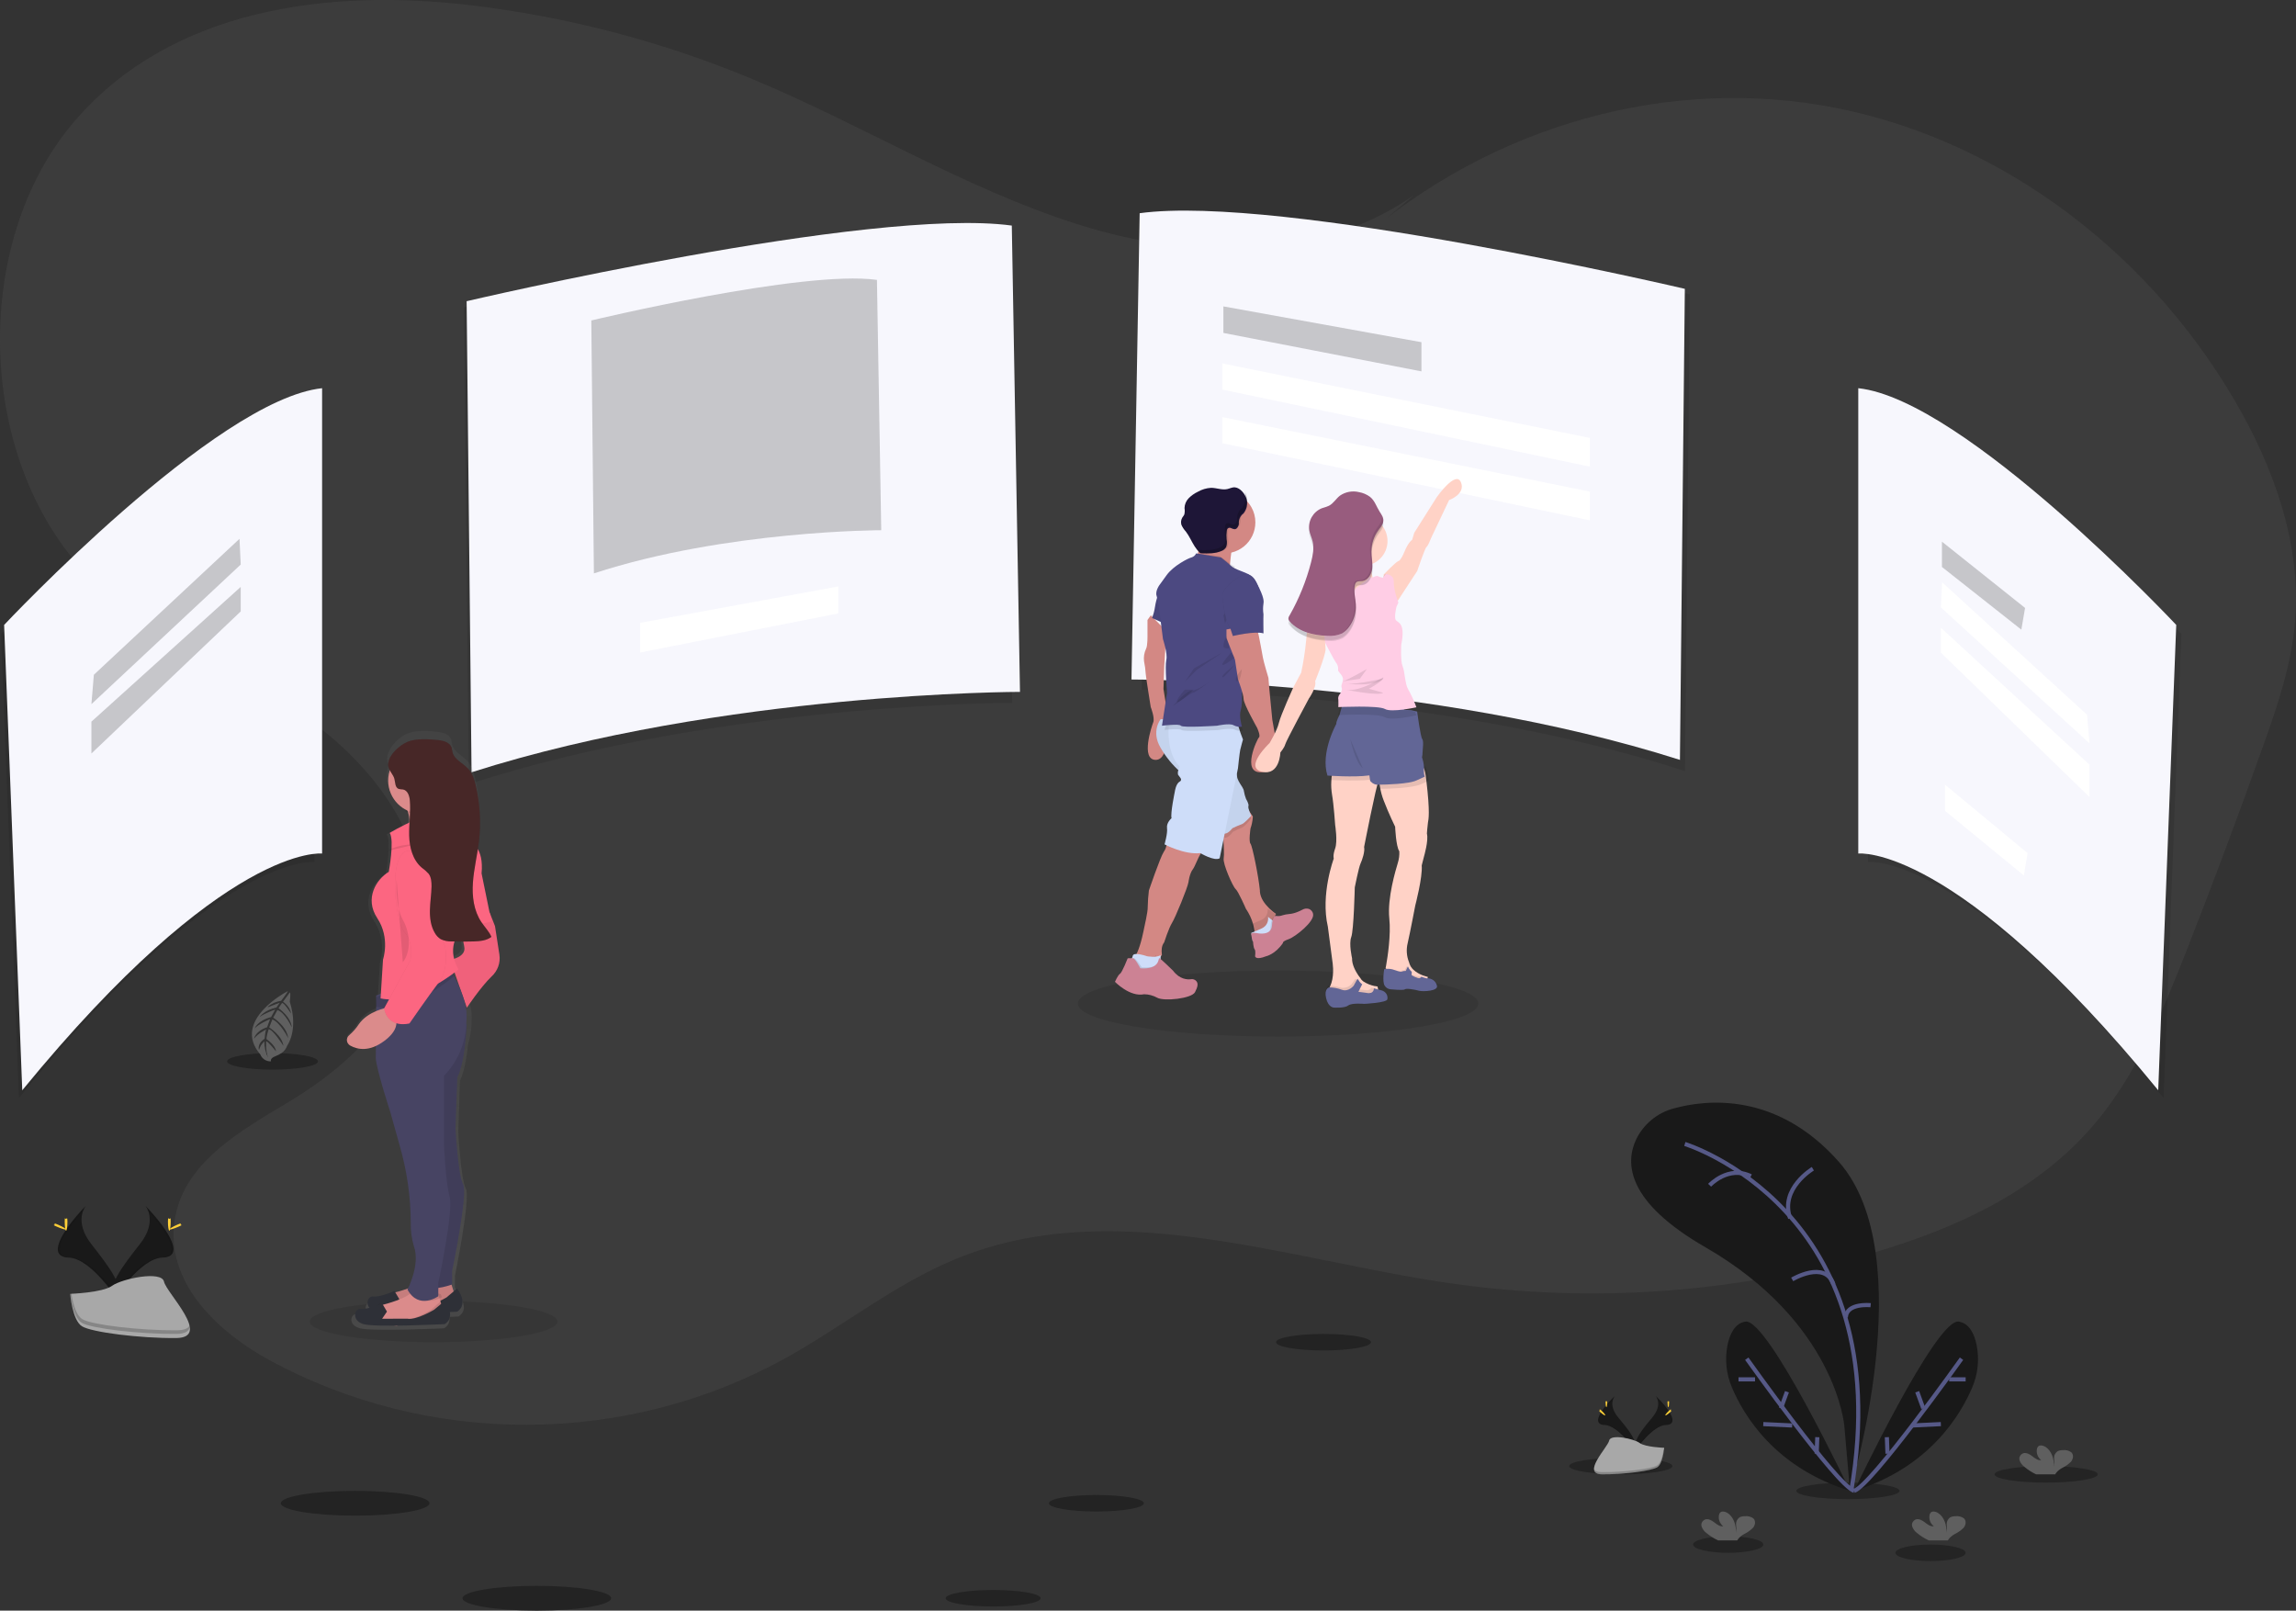 <?xml version="1.0" encoding="UTF-8"?>
<svg width="556px" height="390px" viewBox="0 0 556 390" version="1.1" xmlns="http://www.w3.org/2000/svg" xmlns:xlink="http://www.w3.org/1999/xlink">
    <rect x="0" y="0" width="556" height="390" fill="#333333" stroke="none"/>
    <!-- Generator: Sketch 55.2 (78181) - https://sketchapp.com -->
    <title>no-search</title>
    <desc>Created with Sketch.</desc>
    <defs>
        <linearGradient x1="50.047%" y1="99.998%" x2="50.047%" y2="-0.014%" id="linearGradient-1">
            <stop stop-color="#808080" stop-opacity="0.25" offset="0%"></stop>
            <stop stop-color="#808080" stop-opacity="0.12" offset="54%"></stop>
            <stop stop-color="#808080" stop-opacity="0.1" offset="100%"></stop>
        </linearGradient>
    </defs>
    <g id="Page-1" stroke="none" stroke-width="1" fill="none" fill-rule="evenodd">
        <g id="no-search">
            <path d="M342.422,47.248 C318.565,63.906 287.62,62.831 260.503,54.163 C233.385,45.494 208.476,30.06 182.055,19.092 C160.034,9.932 136.832,3.9 113.129,1.174 C79.456,-2.669 41.852,2.012 18.392,28.954 C-7.735,58.942 -5.729,113.042 22.518,140.591 C36.895,154.594 55.717,161.467 72.131,172.4 C88.545,183.332 103.752,201.476 102.354,222.569 C101.059,242.118 86.012,257.099 70.439,266.509 C58.405,273.778 43.585,281.716 42.135,296.774 C40.732,311.343 53.195,322.759 65.095,329.251 C103.917,350.437 151.755,350.231 190.442,328.737 C204.236,321.046 216.905,310.839 231.374,304.882 C269.365,289.181 311.23,304.99 351.459,310.767 C385.643,315.651 420.48,313.123 453.594,303.354 C473.516,297.484 493.515,288.512 507.509,271.797 C517.604,259.744 523.892,244.495 529.793,229.427 C536.086,213.366 542.137,197.189 547.945,180.898 C551.427,171.124 554.857,161.154 555.76,150.69 C557.39,131.732 550.519,112.99 541.162,96.991 C518.945,58.973 481.527,32.262 441.003,25.477 C400.479,18.691 357.608,31.943 326.179,60.943" id="Path" fill="#464646" fill-rule="nonzero" opacity="0.505"></path>
            <g id="Group" opacity="0.1" transform="translate(276, 52)" fill="#000000" fill-rule="nonzero">
                <path d="M2.397,0.724 L0.433,115.017 C0.433,115.017 71.538,115.017 132.038,134.721 L133.213,19.259 C133.213,19.259 36.181,-4.008 2.397,0.724 Z" id="Path"></path>
            </g>
            <path d="M275.982,51.627 L274,164.535 C274,164.535 345.758,164.535 406.814,184 L408,69.938 C408,69.938 310.077,46.953 275.982,51.627 Z" id="Path" fill="#F7F7FD" fill-rule="nonzero"></path>
            <g id="Group" opacity="0.1" transform="translate(112, 55)" fill="#000000" fill-rule="nonzero">
                <path d="M131.161,0.895 L133.126,115.187 C133.126,115.187 62.021,115.187 1.526,134.891 L0.345,19.43 C0.345,19.43 97.377,-3.811 131.161,0.895 Z" id="Path"></path>
            </g>
            <path d="M245.018,54.622 L247,167.534 C247,167.534 175.242,167.534 114.191,187 L113,72.933 C113,72.933 210.923,49.972 245.018,54.622 Z" id="Path" fill="#F7F7FD" fill-rule="nonzero"></path>
            <g id="Group" opacity="0.2" transform="translate(143, 67)" fill="#000000" fill-rule="nonzero">
                <path d="M69.359,0.772 L70.401,61.388 C70.401,61.388 32.789,61.388 0.818,71.838 L0.193,10.598 C0.193,10.598 51.498,-1.724 69.359,0.772 Z" id="Path"></path>
            </g>
            <g id="Group" opacity="0.1" transform="translate(452, 96)" fill="#000000" fill-rule="nonzero">
                <path d="M0.349,0.355 L0.349,112.723 C0.349,112.723 23.453,109.979 71.946,169.886 L76.248,57.518 C76.248,57.518 25.779,3.093 0.349,0.355 Z" id="Path"></path>
            </g>
            <path d="M450,94 L450,206.679 C450,206.679 473.439,203.928 522.635,264 L527,151.321 C527,151.321 475.799,96.746 450,94 Z" id="Path" fill="#F7F7FD" fill-rule="nonzero"></path>
            <g id="Group" opacity="0.1" transform="translate(0, 96)" fill="#000000" fill-rule="nonzero">
                <path d="M76.156,0.355 L76.156,112.723 C76.156,112.723 53.072,109.979 4.59,169.886 L0.262,57.518 C0.262,57.518 50.726,3.093 76.156,0.355 Z" id="Path"></path>
            </g>
            <path d="M78,94 L78,206.679 C78,206.679 54.58,203.928 5.391,264 L1,151.321 C1,151.321 52.2,96.746 78,94 Z" id="Path" fill="#F7F7FD" fill-rule="nonzero"></path>
            <g id="Group" opacity="0.2" transform="translate(296, 74)" fill="#000000" fill-rule="nonzero">
                <polygon id="Path" points="0.257 0.192 48.215 8.862 48.215 15.923 0.257 6.615"></polygon>
            </g>
            <polygon id="Path" fill="#FFFFFF" fill-rule="nonzero" points="203 142 155 150.818 155 158 203 148.533"></polygon>
            <polygon id="Path" fill="#FFFFFF" fill-rule="nonzero" points="296 88 385 106.039 385 113 296 94.332"></polygon>
            <polygon id="Path" fill="#FFFFFF" fill-rule="nonzero" points="296 101 385 119.034 385 126 296 107.327"></polygon>
            <g id="Group" opacity="0.2" transform="translate(470, 131)" fill="#000000" fill-rule="nonzero">
                <polygon id="Path" points="0.262 0.158 0.262 6.284 19.488 21.463 20.391 16.209"></polygon>
            </g>
            <polygon id="Path" fill="#FFFFFF" fill-rule="nonzero" points="471 190 471 196.326 490.103 212 491 206.575"></polygon>
            <polygon id="Path" fill="#FFFFFF" fill-rule="nonzero" points="470.302 141 470 147.068 506 180 505.407 173.068"></polygon>
            <polygon id="Path" fill="#FFFFFF" fill-rule="nonzero" points="470 152 470 158.026 506 193 506 185.161"></polygon>
            <g id="Group" opacity="0.2" transform="translate(22, 130)" fill="#000000" fill-rule="nonzero">
                <polygon id="Path" points="35.995 0.472 36.292 6.701 0.136 40.505 0.731 33.389"></polygon>
            </g>
            <g id="Group" opacity="0.2" transform="translate(22, 142)" fill="#000000" fill-rule="nonzero">
                <polygon id="Path" points="36.292 0.119 36.292 6.048 0.136 40.453 0.136 32.742"></polygon>
            </g>
            <ellipse id="Oval" fill="#000000" fill-rule="nonzero" opacity="0.1" cx="105" cy="320" rx="30" ry="5"></ellipse>
            <path d="M35.263,292 C35.263,292 38.261,295.689 33.876,301.249 C29.492,306.809 25.877,311.526 27.324,315 C27.324,315 33.936,304.651 39.336,304.507 C44.737,304.363 41.187,298.248 35.263,292 Z" id="Path" fill="#191919" fill-rule="nonzero"></path>
            <path d="M35.174,292 C35.44,292.355 35.648,292.744 35.792,293.155 C41.105,298.958 43.939,304.376 38.83,304.514 C34.075,304.637 28.337,312.551 27,314.548 C27.044,314.697 27.099,314.851 27.16,315 C27.16,315 33.848,304.658 39.31,304.514 C44.773,304.37 41.166,298.244 35.174,292 Z" id="Path" fill="#000000" fill-rule="nonzero" opacity="0.1"></path>
            <path d="M41.33,295.785 C41.33,297.009 41.184,298 41.003,298 C40.821,298 40.67,297.009 40.67,295.785 C40.67,294.561 40.857,295.137 41.039,295.137 C41.221,295.137 41.33,294.557 41.33,295.785 Z" id="Path" fill="#FFD037" fill-rule="nonzero"></path>
            <path d="M43.289,297.005 C42.119,297.519 41.096,297.83 41.006,297.702 C40.917,297.575 41.797,297.047 42.967,296.532 C44.138,296.017 43.674,296.392 43.763,296.532 C43.853,296.673 44.459,296.494 43.289,297.005 Z" id="Path" fill="#FFD037" fill-rule="nonzero"></path>
            <path d="M20.741,292 C20.741,292 17.754,295.677 22.123,301.259 C26.492,306.84 30.124,311.529 28.677,315 C28.677,315 22.063,304.658 16.661,304.514 C11.26,304.37 14.821,298.244 20.741,292 Z" id="Path" fill="#191919" fill-rule="nonzero"></path>
            <path d="M20.825,292 C20.562,292.356 20.354,292.745 20.207,293.155 C14.893,298.958 12.06,304.376 17.169,304.514 C21.93,304.637 27.663,312.551 29,314.548 C28.957,314.702 28.903,314.853 28.84,315 C28.84,315 22.151,304.658 16.688,304.514 C11.226,304.37 14.838,298.244 20.825,292 Z" id="Path" fill="#000000" fill-rule="nonzero" opacity="0.1"></path>
            <path d="M15.67,295.785 C15.67,297.009 15.816,298 15.997,298 C16.179,298 16.33,297.009 16.33,295.785 C16.33,294.561 16.143,295.137 15.961,295.137 C15.779,295.137 15.67,294.557 15.67,295.785 Z" id="Path" fill="#FFD037" fill-rule="nonzero"></path>
            <path d="M13.714,297.005 C14.886,297.519 15.904,297.83 15.994,297.702 C16.083,297.575 15.202,297.047 14.031,296.532 C12.859,296.017 13.324,296.392 13.234,296.532 C13.144,296.673 12.543,296.494 13.714,297.005 Z" id="Path" fill="#FFD037" fill-rule="nonzero"></path>
            <path d="M17,313.289 C17,313.289 24.793,313.046 27.147,311.341 C29.502,309.635 39.131,307.604 39.715,310.338 C40.298,313.072 51.425,323.925 42.627,323.997 C33.829,324.07 22.185,322.602 19.841,321.145 C17.497,319.687 17,313.289 17,313.289 Z" id="Path" fill="#A8A8A8" fill-rule="nonzero"></path>
            <path d="M42.786,322.119 C33.986,322.187 22.339,320.817 19.994,319.456 C18.208,318.423 17.497,314.713 17.259,313 L17,313 C17,313 17.507,318.978 19.837,320.334 C22.166,321.69 33.828,323.065 42.628,322.998 C45.166,322.998 46.049,322.119 45.998,320.846 C45.648,321.622 44.678,322.105 42.786,322.119 Z" id="Path" fill="#000000" fill-rule="nonzero" opacity="0.2"></path>
            <ellipse id="Oval" fill="#000000" fill-rule="nonzero" opacity="0.1" cx="309.5" cy="243" rx="48.5" ry="8"></ellipse>
            <path d="M298.95,130.471 C298.732,130.965 298.572,131.486 298.474,132.022 C298.445,132.157 298.417,132.298 298.388,132.446 C298.103,133.993 297.912,135.938 297.812,137.07 C297.765,137.636 297.741,138 297.741,138 C297.741,138 287.419,137.267 289.208,135.428 C289.67,134.92 289.998,134.293 290.16,133.609 C290.213,133.412 290.255,133.214 290.293,133.012 C290.379,132.554 290.434,132.089 290.46,131.623 C290.46,131.506 290.46,131.39 290.46,131.269 C290.483,130.511 290.45,129.752 290.36,129 C290.36,129 293.715,129 296.247,129.288 C297.95,129.495 299.278,129.854 298.95,130.471 Z" id="Path" fill="#D38884" fill-rule="nonzero"></path>
            <path d="M279.804,183.999 C276.215,183.875 278.862,175.949 279.274,174.883 C279.687,173.817 278.662,171.206 278.662,171.206 C278.662,171.206 277.449,163.657 277.449,163.162 C277.387,162.133 277.25,161.11 277.041,160.103 C276.914,159.075 277.084,158.03 277.526,157.106 C277.939,156.421 277.876,153.676 277.876,153.676 L277.876,150.123 L278.677,149 L280.721,151.06 L281.289,151.626 L282.29,155.602 L281.935,161.298 L281.746,166.844 L282.984,174.518 C282.984,174.518 283.416,184.127 279.804,183.999 Z" id="Path" fill="#D38884" fill-rule="nonzero"></path>
            <polygon id="Path" fill="#000000" fill-rule="nonzero" opacity="0.1" points="282 151 279 149.649 279 149.124 279.781 148 281.79 150.052"></polygon>
            <path d="M280.457,144 C280.11,144.927 279.859,145.893 279.707,146.88 C279.568,147.827 279.33,148.754 279,149.644 L282,151 L280.457,144 Z" id="Path" fill="#4C4981" fill-rule="nonzero"></path>
            <path d="M280.457,144 C280.11,144.927 279.859,145.893 279.707,146.88 C279.568,147.827 279.33,148.754 279,149.644 L282,151 L280.457,144 Z" id="Path" fill="#000000" fill-rule="nonzero" opacity="0.05"></path>
            <path d="M309,221.307 L308.686,221.934 C308.686,221.934 308.345,224.01 308.345,224.06 C308.345,224.111 307.36,225.495 307.36,225.495 L304.887,226 L303.837,225.879 C303.781,225.308 303.687,224.741 303.555,224.182 C303.517,224.025 303.48,223.863 303.431,223.702 C303.061,222.407 302.479,221.173 301.704,220.044 C301.704,220.044 299.87,215.822 299.215,215.271 C298.56,214.72 296.065,209.149 296.33,207.805 C296.471,207.068 296.357,204.592 296.227,202.531 C296.119,200.849 296,199.435 296,199.435 L302.229,196 L302.955,197.066 L303.388,197.697 C303.388,197.697 303.388,197.818 303.361,198.021 L303.361,198.096 C303.289,198.955 303.107,199.803 302.819,200.622 C302.819,200.622 302.354,203.744 302.819,204.294 C303.285,204.845 304.768,212.205 305.098,215.609 C305.098,215.715 305.098,215.822 305.098,215.917 C305.228,217.483 306.267,218.878 307.311,219.898 L307.311,219.898 C307.376,219.969 307.447,220.034 307.517,220.1 C307.981,220.534 308.477,220.937 309,221.307 L309,221.307 Z" id="Path" fill="#D38884" fill-rule="nonzero"></path>
            <path d="M303.424,225.883 L304.549,226 L307.201,225.514 C307.201,225.514 308.257,224.177 308.257,224.133 C308.257,224.089 308.623,222.087 308.623,222.087 L308.959,221.484 L309,221.411 C308.352,221.035 307.742,220.613 307.178,220.152 L307.178,220.152 C307.114,220.103 307.05,220.055 306.992,220.001 C306.934,219.948 307.369,221.946 305.35,222.816 C304.369,223.239 303.563,223.564 303,223.788 L303.424,225.883 Z" id="Path" fill="#000000" fill-rule="nonzero" opacity="0.1"></path>
            <path d="M309,223.406 L308.641,224.083 C308.641,224.083 308.293,226.083 308.293,226.131 C308.293,226.18 307.287,227.513 307.287,227.513 L304.762,228 L303.309,227.849 C303.309,227.591 303.26,227.226 303.188,226.783 C303.144,226.516 303.083,226.219 303,225.898 C303.552,225.679 304.409,225.319 305.508,224.818 C307.436,223.946 307.072,222 307.072,222 C307.489,222.366 307.93,222.711 308.392,223.032 C308.657,223.197 308.873,223.328 309,223.406 Z" id="Path" fill="#CEDDF9" fill-rule="nonzero"></path>
            <path d="M309,222.452 L308.629,223.269 C308.629,223.269 308.27,225.685 308.27,225.743 C308.27,225.802 307.232,227.412 307.232,227.412 L304.625,228 L303.125,227.818 C303.125,227.506 303.074,227.066 303,226.531 C303.319,226.546 303.636,226.591 303.947,226.666 C303.947,226.666 307.506,227.448 307.677,224.545 C307.779,222.899 308.11,222.253 308.373,222 C308.646,222.2 308.869,222.358 309,222.452 Z" id="Path" fill="#000000" fill-rule="nonzero" opacity="0.1"></path>
            <path d="M308.982,221.781 C308.982,221.781 308.175,221.606 308.013,224.134 C307.852,226.662 304.609,225.985 304.609,225.985 C304.609,225.985 303.016,225.595 303,226.246 C303.053,226.848 303.197,227.439 303.427,228 C303.427,228 303.521,229.507 303.823,229.866 C304.124,230.225 303.932,231.558 303.932,231.558 C303.932,231.558 304.057,232.553 306.566,231.558 C306.566,231.558 308.805,231.102 310.663,228.359 C310.726,228.266 310.445,227.984 312.069,227.41 C313.693,226.836 318.316,223.155 317.983,221.355 C317.909,220.746 317.476,220.239 316.879,220.063 C316.388,219.934 315.865,220.004 315.427,220.258 C314.988,220.492 314.534,220.697 314.068,220.873 C313.449,221.12 312.796,221.274 312.131,221.33 C311.621,221.372 311.117,221.467 310.627,221.612 C310.104,221.813 309.536,221.871 308.982,221.781 Z" id="Path" fill="#CC8294" fill-rule="nonzero"></path>
            <path d="M291.84,205.445 C291.482,205.731 291.172,206.071 290.924,206.451 C290.007,207.804 289.455,209.695 288.841,210.51 C288.039,211.566 287.799,213.619 287.799,213.619 C287.586,214.967 284.628,222.17 283.826,223.448 C283.024,224.725 281.91,228.201 281.91,228.201 C281.228,229.026 281.269,230.254 281.337,230.837 C281.337,230.938 281.337,231.018 281.368,231.073 C281.4,231.129 281.368,231.169 281.368,231.169 L281.368,231.204 L280.275,233 L276.796,232.532 L275,231.355 C275.147,231.124 275.278,230.884 275.391,230.636 C276.354,228.563 277.036,224.861 277.036,224.861 C277.036,224.861 278.005,220.636 277.932,219.65 C277.956,218.305 278.052,216.962 278.218,215.626 C278.218,215.626 280.957,207.552 281.832,206.244 C282.196,205.728 282.422,205.131 282.488,204.509 C282.505,204.384 282.505,204.257 282.488,204.132 L283.665,203 C283.665,203 293.35,204.283 291.84,205.445 Z" id="Path" fill="#D38884" fill-rule="nonzero"></path>
            <path d="M280,231.276 C280,231.276 280,231.401 280,231.608 L280,231.77 L278.97,234 L275.693,233.419 L274,231.957 C274.139,231.671 274.262,231.372 274.368,231.064 C275.192,230.764 277.076,231.614 277.076,231.614 C277.076,231.614 279.112,232.107 279.971,231.314 C279.971,231.308 279.98,231.289 280,231.276 Z" id="Path" fill="#000000" fill-rule="nonzero" opacity="0.1"></path>
            <path d="M280.163,236.105 L276.427,237 L273,234.457 L273.176,233.026 C273.416,232.879 273.628,232.692 273.804,232.473 C274.055,232.178 274.225,231.824 274.3,231.445 C274.499,230.389 277.755,231.544 277.755,231.544 C277.755,231.544 280.136,231.998 281.061,231.24 C280.996,231.934 281.056,232.635 281.238,233.308 C281.326,233.635 281.519,233.925 281.789,234.131 C282.742,234.789 280.163,236.105 280.163,236.105 Z" id="Path" fill="#CEDDF9" fill-rule="nonzero"></path>
            <path d="M280.163,235.209 L276.427,236 L273,233.753 L273.176,232.488 C273.416,232.359 273.628,232.193 273.804,232 C274.052,232 274.322,232 274.554,232 C275.105,232.049 276.482,234.222 276.482,234.222 C279.866,234.422 280.89,233.441 281.238,232.718 C281.326,233.008 281.519,233.263 281.789,233.446 C282.742,234.046 280.163,235.209 280.163,235.209 Z" id="Path" fill="#000000" fill-rule="nonzero" opacity="0.1"></path>
            <path d="M276.148,234.468 C276.148,234.468 274.921,232.086 274.402,232.037 C273.963,232.011 273.523,232.011 273.084,232.037 C273.084,232.037 271.727,235.49 271.228,235.785 C270.729,236.079 270,237.733 270,237.733 C270,237.733 273.593,241.481 277.066,240.747 C278.175,240.764 279.264,241.056 280.25,241.599 C281.857,242.498 288.569,241.818 289.388,240.239 C289.996,239.05 290.241,238.188 289.702,237.562 C289.375,237.199 288.905,237.028 288.439,237.102 C287.596,237.225 285.7,237.203 284.038,235.014 C284.038,235.014 280.974,232.005 280.724,232 C280.475,231.995 280.929,234.811 276.148,234.468 Z" id="Path" fill="#CC8294" fill-rule="nonzero"></path>
            <path d="M303,198.218 L302.974,198.25 C302.759,198.5 301.242,200.262 300.781,200.387 C300.019,200.691 299.273,201.04 298.547,201.433 C298.547,201.433 297.614,202.751 296.871,202.816 C296.646,202.85 296.426,202.912 296.215,203 C296.113,201.194 296,199.676 296,199.676 L301.898,196 L302.585,197.144 C302.739,197.605 302.913,198.033 302.969,198.169 L303,198.218 Z" id="Path" fill="#000000" fill-rule="nonzero" opacity="0.1"></path>
            <path d="M281.044,174.167 C281.044,174.167 278.695,177.129 281.044,181.061 C282.307,183.271 283.938,185.264 285.871,186.96 L293.869,203 C293.869,203 295.966,201.894 296.731,201.833 C297.496,201.772 298.445,200.545 298.445,200.545 C299.187,200.175 299.95,199.847 300.73,199.561 C301.255,199.439 303,197.532 303,197.532 C303,197.532 302.125,195.69 302.319,195.198 C302.513,194.706 301.747,193.473 301.747,193.473 C301.509,192.857 301.334,192.22 301.223,191.571 C301.223,191.064 300.395,189.912 300.395,189.912 C300.395,189.912 299.572,188.68 299.572,188.005 C299.572,187.33 298.34,184.667 298.34,184.667 L298.021,173 L281.044,174.167 Z" id="Path" fill="#CEDDF9" fill-rule="nonzero"></path>
            <path d="M303,197.532 C303,197.532 301.239,199.434 300.731,199.561 C299.951,199.847 299.188,200.175 298.446,200.545 C298.446,200.545 297.492,201.772 296.733,201.833 C296.185,201.943 295.656,202.126 295.161,202.376 C294.479,202.675 293.866,203 293.866,203 L285.864,186.96 C285.164,186.369 284.514,185.724 283.92,185.032 C282.836,183.796 281.872,182.467 281.038,181.061 C280.121,179.635 279.795,177.926 280.126,176.277 C280.275,175.521 280.585,174.804 281.038,174.172 L286.729,173.781 L298.064,173 L298.158,176.455 L298.368,184.667 C298.368,184.667 298.551,185.078 298.782,185.621 C299.142,186.376 299.407,187.169 299.573,187.985 C299.573,188.665 300.396,189.892 300.396,189.892 C300.396,189.892 301.224,191.059 301.224,191.551 C301.335,192.201 301.51,192.84 301.748,193.458 C301.748,193.458 302.513,194.686 302.324,195.173 C302.135,195.66 303,197.532 303,197.532 Z" id="Path" fill="#000000" fill-rule="nonzero" opacity="0.05"></path>
            <path d="M291.833,205.119 C291.457,205.365 291.132,205.655 290.871,205.981 C287.271,206.187 283.087,204.688 282,204.292 C282.018,204.185 282.018,204.076 282,203.969 L283.235,203 C283.235,203 293.417,204.124 291.833,205.119 Z" id="Path" fill="#000000" fill-rule="nonzero" opacity="0.1"></path>
            <path d="M301,179.071 C301,179.071 300.499,180.823 300.334,181.573 C300.168,182.323 299.787,186.025 299.787,186.025 L299.577,187.059 L296.11,204.123 L295.353,207.83 C294.02,208.585 290.683,206.574 290.683,206.574 C286.795,207.019 282,204.449 282,204.449 C282,204.449 282.787,201.817 282.606,200.503 C282.426,199.19 283.699,198.12 283.699,198.12 C283.398,196.93 284.485,191.729 284.485,191.729 C284.485,191.729 284.731,189.79 285.643,189.288 C286.555,188.786 285.522,188.037 285.277,187.592 C285.191,187.209 285.22,186.809 285.362,186.444 C285.441,186.155 285.535,185.87 285.643,185.591 C283.328,183.202 282.972,179.469 282.967,177.395 C282.961,176.889 282.982,176.383 283.032,175.88 L288.043,174.975 L298.991,173 L300.108,176.547 L300.108,176.547 L300.389,177.437 L301,179.071 Z" id="Path" fill="#CEDDF9" fill-rule="nonzero"></path>
            <path d="M298.948,130.423 C298.72,130.899 298.554,131.402 298.452,131.918 C298.422,132.048 298.393,132.185 298.363,132.328 C297.317,132.995 296.672,133 295.334,133 C294.873,133 294.615,132.133 294.179,132.026 C294.179,132.026 293.525,129.706 293.341,131.66 C292.082,131.407 290.996,132.371 290.104,131.529 L290.104,131.529 C290.104,131.417 290.104,131.305 290.104,131.188 C290.128,130.457 290.094,129.725 290,129 C290,129 293.495,129 296.132,129.278 C297.907,129.482 299.29,129.828 298.948,130.423 Z" id="Path" fill="#000000" fill-rule="nonzero" opacity="0.1"></path>
            <path d="M304,126.498 C303.996,128.751 302.982,130.883 301.236,132.307 C299.491,133.732 297.198,134.298 294.989,133.85 L294.989,133.85 C291.601,133.152 289.129,130.228 289.005,126.771 C288.881,123.315 291.137,120.222 294.467,119.283 C297.797,118.343 301.337,119.802 303.038,122.814 C303.676,123.937 304.008,125.207 304,126.498 Z" id="Path" fill="#D38884" fill-rule="nonzero"></path>
            <path d="M299,137.153 C298.946,137.669 298.919,138 298.919,138 C298.919,138 287.206,137.333 289.236,135.657 C289.76,135.195 290.132,134.623 290.317,134 L295.398,134.709 C295.398,134.709 296.835,135.657 297.947,136.55 C298.264,136.791 298.618,136.994 299,137.153 Z" id="Path" fill="#000000" fill-rule="nonzero" opacity="0.1"></path>
            <path d="M301,176.974 C300.513,177.028 300.018,176.998 299.546,176.884 C299.341,176.83 299.145,176.757 298.959,176.667 C298.031,176.202 294.944,176.774 294.944,176.774 C294.944,176.774 286.536,177.238 286.163,176.774 C285.954,176.505 284.469,176.543 283.255,176.624 C282.745,176.658 282.311,176.701 282,176.727 C282.145,176.091 282.447,175.489 282.888,174.957 L288.429,174.629 L299.577,173 L300.714,175.925 L300.714,175.925 C300.788,176.279 300.883,176.629 301,176.974 L301,176.974 Z" id="Path" fill="#000000" fill-rule="nonzero" opacity="0.1"></path>
            <path d="M295.674,134.981 L289.663,134 C289.448,134.477 289.034,134.835 288.529,134.981 C287.731,135.163 284.156,137.004 282.554,139.208 L280.953,141.418 C280.953,141.418 279.656,143.011 280.088,144.295 C280.52,145.58 281.014,149.934 281.014,149.934 L281.629,154.773 C281.629,154.773 282.799,158.267 282.432,159.799 C282.066,161.331 282.615,167.763 282.615,167.763 L281.385,175.728 C281.385,175.728 285.57,175.176 285.961,175.728 C286.353,176.279 294.713,175.728 294.713,175.728 C294.713,175.728 297.764,175.05 298.715,175.601 C299.337,175.935 300.049,176.064 300.749,175.97 C300.749,175.97 300.012,173.442 300.439,172.051 C300.866,170.661 300.749,168.067 300.749,168.067 C300.749,168.067 301.364,164.33 301.054,163.657 C300.744,162.985 301.735,160.532 301.735,160.532 L305,143.441 C305,143.441 304.603,140.376 302.859,139.335 C301.115,138.293 299.147,137.985 298.1,137.009 C297.052,136.033 295.674,134.981 295.674,134.981 Z" id="Path" fill="#4C4981" fill-rule="nonzero"></path>
            <path d="M297,152.423 L297,154.501 L299.061,159.726 L299.806,164.572 C299.806,164.572 301.149,168.031 301.149,169.247 C301.149,170.462 304.425,176.233 304.425,176.233 C304.425,176.233 305.32,178.185 304.872,178.559 C304.425,178.933 300.547,187.244 305.425,186.995 C310.303,186.745 308.773,178.061 308.773,178.061 L308.104,174.285 C308.104,174.285 307.165,164.842 307.165,164.151 C307.165,164.151 305.961,160.126 305.828,159.243 C305.695,158.36 304.823,153.893 304.823,153.893 L304.088,151 L297,152.423 Z" id="Path" fill="#D38884" fill-rule="nonzero"></path>
            <polygon id="Path" fill="#000000" fill-rule="nonzero" opacity="0.1" points="296 158 289.133 161.847 287 165 289.842 162.173"></polygon>
            <path d="M293,165 C293,165 290.03,167.207 288.634,167.207 C287.238,167.207 284,171 284,171 C284,171 288.589,167.613 288.95,167.721 C289.312,167.828 293,165 293,165 Z" id="Path" fill="#000000" fill-rule="nonzero" opacity="0.1"></path>
            <path d="M286.913,167 C286.913,167 284.476,169.691 285.103,169.982 C285.731,170.272 289,167 289,167 L286.913,167 Z" id="Path" fill="#000000" fill-rule="nonzero" opacity="0.1"></path>
            <path d="M298.14,158 C298.14,158 295.382,161.046 296.128,160.999 C296.875,160.953 299,159.216 299,159.216 L298.14,158 Z" id="Path" fill="#000000" fill-rule="nonzero" opacity="0.1"></path>
            <path d="M299,161 C299,161 295.885,163.339 296.003,163.933 C296.122,164.526 299,161 299,161 Z" id="Path" fill="#000000" fill-rule="nonzero" opacity="0.1"></path>
            <path d="M300.731,162 C300.731,162 298.577,164.442 299.498,164.949 C300.419,165.456 300.731,162 300.731,162 Z" id="Path" fill="#000000" fill-rule="nonzero" opacity="0.1"></path>
            <path d="M297.003,154 C297.003,154 295.635,156.733 296.634,156.918 C297.633,157.103 297.731,156.918 297.731,156.918 L297.003,154 Z" id="Path" fill="#000000" fill-rule="nonzero" opacity="0.1"></path>
            <path d="M297.731,147 C297.474,148.371 297.122,149.71 296.678,151 C296.513,150.343 296.376,149.674 296.269,148.997 C296.703,148.27 297.193,147.601 297.731,147 L297.731,147 Z" id="Path" fill="#000000" fill-rule="nonzero" opacity="0.1"></path>
            <path d="M302,122.813 C301.879,123.098 301.722,123.362 301.531,123.598 C301.212,123.909 300.929,124.261 300.687,124.645 C300.497,125.219 300.394,125.823 300.383,126.433 C300.29,127.034 299.94,127.703 299.353,127.719 C299.065,127.693 298.784,127.602 298.529,127.452 C298.271,127.307 297.961,127.318 297.711,127.48 C297.548,127.659 297.454,127.898 297.448,128.148 C297.377,128.672 297.349,129.201 297.366,129.73 C297.366,129.942 297.366,130.148 297.397,130.359 C297.54,131.025 297.503,131.721 297.288,132.364 C297.02,132.83 296.613,133.183 296.135,133.367 C295.616,133.598 295.073,133.763 294.518,133.857 L294.518,133.857 C293.461,133.997 292.394,134.034 291.331,133.968 C291.233,133.971 291.135,133.954 291.043,133.918 C290.997,133.899 290.955,133.87 290.919,133.835 C291.037,133.202 291.1,132.559 291.109,131.913 C289.157,129.863 288.49,126.77 289.403,123.998 C290.315,121.225 292.639,119.283 295.349,119.028 C298.06,118.773 300.659,120.252 302,122.813 Z" id="Path" fill="#000000" fill-rule="nonzero" opacity="0.1"></path>
            <path d="M299.069,118.009 C298.432,117.941 297.831,118.284 297.204,118.424 C295.914,118.709 294.593,118.118 293.267,118.123 C292.127,118.188 291.018,118.522 290.029,119.098 C289.229,119.479 288.499,119.995 287.87,120.623 C287.239,121.261 286.871,122.117 286.842,123.019 C286.93,123.535 286.914,124.064 286.796,124.575 C286.663,124.832 286.504,125.075 286.323,125.301 C285.991,125.839 285.91,126.497 286.102,127.1 C286.368,127.691 286.727,128.234 287.166,128.708 C288.019,129.813 288.554,131.135 289.32,132.307 C289.654,132.816 290.028,133.297 290.44,133.744 C290.507,133.823 290.589,133.888 290.682,133.936 C290.772,133.968 290.868,133.982 290.964,133.977 C292.588,134.024 294.269,134.06 295.765,133.417 C296.244,133.25 296.651,132.92 296.916,132.484 C297.132,131.885 297.171,131.237 297.029,130.617 C296.961,129.926 296.976,129.229 297.075,128.542 C297.082,128.31 297.175,128.09 297.337,127.925 C297.587,127.769 297.901,127.759 298.16,127.899 C298.414,128.034 298.691,128.119 298.977,128.148 C299.537,128.148 299.892,127.505 300.005,126.945 C299.879,125.919 300.319,124.907 301.151,124.305 C301.932,123.305 302.193,121.989 301.855,120.763 C301.485,119.596 300.354,118.138 299.069,118.009 Z" id="Path" fill="#1E1637" fill-rule="nonzero"></path>
            <path d="M305.958,146.128 C305.819,147.001 305.819,147.89 305.958,148.763 C305.895,149.469 305.958,153.362 305.958,153.362 C303.868,152.72 298.555,154 298.555,154 L297.923,152.087 C297.563,151.616 297.293,151.079 297.129,150.507 C296.931,149.888 296.767,149.258 296.638,148.621 C296.362,147.296 296.155,145.957 296.017,144.611 C295.75,142.582 298.743,140.396 301.011,139.184 C303.278,137.972 305.263,143.141 305.263,143.141 C305.263,143.141 306.208,145.127 305.958,146.128 Z" id="Path" fill="#000000" fill-rule="nonzero" opacity="0.1"></path>
            <path d="M305.958,146.134 C305.819,147.007 305.819,147.896 305.958,148.769 C305.895,149.469 305.958,153.363 305.958,153.363 C303.868,152.725 298.555,154 298.555,154 L297.923,152.088 C297.561,151.616 297.292,151.08 297.129,150.507 C296.931,149.89 296.767,149.262 296.638,148.626 C296.363,147.302 296.155,145.963 296.017,144.617 C295.75,142.583 298.743,140.402 301.011,139.185 C303.278,137.968 305.263,143.142 305.263,143.142 C305.263,143.142 306.208,145.112 305.958,146.134 Z" id="Path" fill="#4C4981" fill-rule="nonzero"></path>
            <path d="M301.858,120.064 C301.751,119.689 301.596,119.331 301.398,119 C301.429,119.093 301.46,119.18 301.486,119.273 C301.826,120.564 301.563,121.948 300.778,123.001 C299.94,123.634 299.498,124.7 299.624,125.779 C299.537,126.368 299.18,127.018 298.59,127.039 C298.3,127.013 298.019,126.924 297.763,126.777 C297.503,126.635 297.192,126.645 296.941,126.805 C296.778,126.98 296.684,127.214 296.677,127.46 C296.577,128.183 296.562,128.916 296.631,129.643 C296.688,130.309 296.812,131.024 296.517,131.613 C296.244,132.067 295.837,132.412 295.359,132.595 C293.854,133.272 292.163,133.234 290.529,133.185 C290.433,133.188 290.336,133.171 290.245,133.136 C290.15,133.089 290.067,133.02 290.002,132.934 C289.584,132.467 289.206,131.961 288.875,131.422 C288.104,130.188 287.567,128.802 286.708,127.634 C286.476,127.318 286.191,127.007 286,126.674 L286,126.739 C286.264,127.363 286.626,127.935 287.07,128.431 C287.923,129.594 288.466,130.985 289.232,132.219 C289.568,132.756 289.947,133.261 290.364,133.731 C290.43,133.814 290.511,133.883 290.602,133.933 C290.693,133.966 290.79,133.981 290.886,133.976 C292.52,134.025 294.216,134.064 295.716,133.387 C296.198,133.21 296.607,132.863 296.874,132.404 C297.091,131.775 297.13,131.092 296.987,130.44 C296.924,129.712 296.94,128.98 297.034,128.256 C297.045,128.013 297.139,127.783 297.298,127.607 C297.549,127.442 297.864,127.432 298.125,127.58 C298.381,127.722 298.66,127.811 298.947,127.842 C299.516,127.842 299.867,127.165 299.981,126.575 C299.99,125.978 300.093,125.385 300.286,124.823 C300.528,124.446 300.812,124.101 301.134,123.797 C301.925,122.746 302.194,121.359 301.858,120.064 Z" id="Path" fill="#000000" fill-rule="nonzero" opacity="0.2"></path>
            <path d="M350.909,121.093 L346.512,130.374 C346.512,130.374 345.866,132.118 345.448,132.442 C345.031,132.765 343.184,138.276 343.184,138.276 L338.466,145.494 L338.466,145.494 L338.145,146 L336.298,145.494 L335,140.682 L335.076,139.287 L335.076,139.11 C335.076,139.11 337.987,136.076 338.639,135.849 C338.639,135.849 339.148,135.91 340.115,133.559 C341.082,131.208 341.967,130.703 341.967,130.703 L342.476,129.004 L347.937,120.365 C347.937,120.365 352.517,113.848 353.764,116.74 C355.011,119.632 350.909,121.093 350.909,121.093 Z" id="Path" fill="#FFD2C6" fill-rule="nonzero"></path>
            <path d="M333.982,188.711 C333.967,188.87 333.914,189.024 333.829,189.161 C333.301,189.908 330.331,205.103 330.331,205.103 C330.569,206.126 329.899,208.172 329.466,209.103 C329.034,210.034 328.074,214.862 328.074,214.862 C328.074,214.862 327.836,225.275 327.219,226.902 C326.602,228.528 327.414,232.016 327.414,232.016 C327.356,233.617 328.348,235.315 328.939,236.175 L329.055,236.338 C329.245,236.604 329.371,236.758 329.371,236.758 C329.534,237.068 329.762,237.342 330.041,237.561 L330.178,237.663 C330.994,238.191 331.905,238.564 332.863,238.763 L332.958,238.763 C333.338,238.845 333.591,238.88 333.591,238.88 L333.829,240.139 L331.291,240.65 L326.449,240.972 C326.449,240.972 320.741,241.397 322.039,238.926 C322.129,238.761 322.206,238.591 322.271,238.415 L322.271,238.415 C322.321,238.294 322.365,238.171 322.403,238.047 C323.184,235.679 322.656,232.799 322.656,232.799 L321.554,224.391 C319.734,216.58 322.983,207.891 322.983,207.891 C322.983,207.891 322.704,207.195 323.326,205.431 C323.949,203.666 323.326,199.804 323.326,199.804 C323.326,199.804 322.994,194.833 322.561,192.373 C322.391,191.336 322.332,190.286 322.387,189.238 C322.408,188.624 322.466,188.013 322.561,187.407 L333.486,186 C333.486,186 334.114,187.724 333.982,188.711 Z" id="Path" fill="#FFD2C6" fill-rule="nonzero"></path>
            <path d="M333,240.316 L330.459,240.722 L325.609,240.978 C325.609,240.978 319.893,241.315 321.192,239.354 C321.282,239.223 321.36,239.088 321.425,238.948 L321.425,238.948 C321.475,238.853 321.519,238.755 321.557,238.656 C322.547,238.681 323.526,238.832 324.452,239.103 C326.079,239.586 327.305,238.327 327.305,238.327 L328.097,237.166 L328.213,237 C328.404,237.211 328.53,237.333 328.53,237.333 C328.722,237.618 328.999,237.864 329.339,238.051 L329.201,238.266 L328.435,239.509 C328.435,239.509 329.418,239.586 330.76,239.752 C331.299,239.859 331.854,239.627 332.028,239.22 L332.123,239.22 C332.503,239.285 332.757,239.314 332.757,239.314 L333,240.316 Z" id="Path" fill="#000000" fill-rule="nonzero" opacity="0.1"></path>
            <path d="M335.962,241.98 C335.769,242.821 330.347,243.077 330.347,243.077 C330.347,243.077 327.328,242.8 326.482,243.471 C325.636,244.142 323.147,243.984 323.051,243.984 C322.954,243.984 321.643,243.937 321.129,241.683 C320.615,239.429 321.798,239.121 321.852,239.085 L321.852,239.085 C322.901,239.1 323.94,239.292 324.919,239.654 C326.568,240.264 327.81,238.675 327.81,238.675 L328.73,237 C328.923,237.266 329.051,237.42 329.051,237.42 C329.246,237.78 329.526,238.091 329.87,238.327 L328.955,240.166 C328.955,240.166 329.951,240.264 331.31,240.469 C331.64,240.541 331.987,240.468 332.254,240.269 C332.522,240.071 332.682,239.768 332.691,239.444 C332.694,239.398 332.694,239.352 332.691,239.306 C332.691,239.306 333.537,239.541 334.586,239.818 C335.562,240.087 336.16,241.027 335.962,241.98 L335.962,241.98 Z" id="Path" fill="#626696" fill-rule="nonzero"></path>
            <path d="M345.795,199.167 C345.67,199.916 345.54,201.858 345.54,201.858 C345.982,203.485 344.849,207.348 344.849,207.348 L344.282,209.553 C344.532,212.368 342.722,219.252 342.722,219.252 C342.722,219.252 341.51,225.636 340.881,228.389 C340.504,229.919 340.619,231.528 341.209,232.99 L341.255,233.104 C341.255,233.156 341.281,233.207 341.292,233.259 C341.311,233.335 341.335,233.409 341.365,233.481 C341.505,233.86 341.715,234.21 341.983,234.514 C342.087,234.638 342.2,234.754 342.321,234.86 L342.321,234.86 C342.914,235.381 343.593,235.797 344.329,236.089 L344.329,236.089 L344.646,236.213 C344.975,236.334 345.31,236.438 345.65,236.523 L345.65,236.523 L345.764,236.523 L345.509,238 L342.171,237.148 L337.698,235.707 L335.53,234.498 C335.53,234.498 335.53,234.38 335.597,234.152 C335.6,234.139 335.6,234.125 335.597,234.111 C335.597,234.013 335.639,233.899 335.665,233.765 C336.008,231.828 336.861,226.411 336.435,222.403 C335.915,217.46 337.995,210.638 338.478,209.016 C338.779,208.086 338.908,207.11 338.858,206.134 C338.036,204.946 337.849,200.19 337.849,200.19 C337.849,200.19 336.336,197.122 335.088,193.868 C334.672,192.806 334.37,191.703 334.188,190.578 C334.04,189.787 333.979,188.981 334.006,188.177 C334.006,188.177 344.152,178.979 345.265,187.882 C345.301,188.187 345.338,188.471 345.374,188.755 C346.362,196.941 345.915,198.439 345.795,199.167 Z" id="Path" fill="#FFD2C6" fill-rule="nonzero"></path>
            <path d="M345,236.806 L344.752,238 L341.499,237.311 L337.143,236.146 L335,235.136 C335,235.136 335,235.04 335.066,234.856 C335.068,234.845 335.068,234.834 335.066,234.823 C335.066,234.743 335.106,234.651 335.132,234.543 L335.436,234.543 L335.436,234.543 C336.055,234.493 336.679,234.563 337.259,234.747 C337.969,234.965 338.901,235.215 339.088,235.111 C339.417,234.995 339.774,234.943 340.132,234.96 L340.583,234.125 L340.653,234 C340.79,234.307 340.994,234.59 341.256,234.835 C341.365,234.94 341.482,235.039 341.606,235.132 L341.606,235.42 L341.581,235.837 C342.067,236.093 342.594,236.292 343.146,236.43 C343.289,236.459 343.439,236.459 343.582,236.43 L343.582,236.43 L343.891,236.53 C344.211,236.628 344.537,236.712 344.868,236.781 L344.868,236.781 L345,236.806 Z" id="Path" fill="#000000" fill-rule="nonzero" opacity="0.1"></path>
            <path d="M343.632,239.9 C342.735,239.651 340.569,239.244 340.218,239.558 C339.867,239.871 336.863,239.558 336.863,239.558 C336.223,239.548 335.635,239.212 335.314,238.672 C334.687,237.723 335.193,234.656 335.193,234.656 L335.414,234.656 L335.785,234.616 L335.785,234.616 C336.397,234.559 337.015,234.639 337.59,234.851 C338.292,235.111 339.215,235.404 339.4,235.282 C339.725,235.143 340.079,235.08 340.433,235.101 L340.935,234 C341.071,234.359 341.273,234.691 341.531,234.978 C341.638,235.101 341.753,235.215 341.877,235.321 L341.832,236.138 C342.315,236.437 342.836,236.673 343.382,236.837 C343.654,236.938 343.961,236.843 344.124,236.608 C344.147,236.569 344.166,236.528 344.179,236.485 L344.179,236.485 C344.585,236.672 345.013,236.81 345.453,236.896 L345.453,236.896 C346.619,236.777 347.693,237.524 347.96,238.638 C348.436,240.003 344.53,240.15 343.632,239.9 Z" id="Path" fill="#626696" fill-rule="nonzero"></path>
            <path d="M333.981,188.391 L333.376,188.544 C332.9,188.663 332.413,188.748 331.92,188.796 C328.789,189.162 323.636,188.941 322,188.855 C322.022,188.314 322.082,187.775 322.18,187.24 L333.474,186 C333.474,186 334.117,187.52 333.981,188.391 Z" id="Path" fill="#000000" fill-rule="nonzero" opacity="0.1"></path>
            <path d="M343,185.489 C343,185.489 339.005,186.088 335.751,186.774 C334.668,187.003 333.648,187.246 332.918,187.475 C332.459,187.609 331.989,187.706 331.514,187.765 C327.892,188.273 321.458,187.8 321.458,187.8 C319.692,182.263 323.603,175.288 323.603,175.288 C323.513,174.734 324.418,173.032 324.418,173.032 L324.418,172.976 L324.975,171 L339.825,171 L340.009,171.848 L340.387,173.576 L342.721,184.28 L343,185.489 Z" id="Path" fill="#626696" fill-rule="nonzero"></path>
            <path d="M346,189.055 L345.907,189.093 L344.088,189.901 C342.121,190.808 336.237,191 334.199,191 C334.043,190.158 333.978,189.301 334.006,188.444 C334.006,188.444 344.725,178.657 345.901,188.131 C345.923,188.45 345.962,188.774 346,189.055 Z" id="Path" fill="#000000" fill-rule="nonzero" opacity="0.1"></path>
            <path d="M345,188.07 L344.655,188.229 L343,188.979 C341.181,189.837 335.652,190 333.882,190 L333.417,190 C332.603,189.974 331.783,189.193 331.783,188.979 C331.783,188.867 331.698,188.315 331.628,187.846 C331.563,187.468 331.513,187.141 331.513,187.141 C329.615,186.307 327.777,185.336 326.014,184.237 C324.629,183.272 324.979,176.416 325.244,172.97 C325.339,171.781 325.424,171 325.424,171 L339.721,171.852 L341.721,171.97 L342.865,172.23 L343.17,172.297 C343.17,172.297 343.995,178.422 344.4,178.933 C344.805,179.443 344.54,181.159 344.49,182.139 C344.489,182.559 344.444,182.979 344.355,183.389 C344.355,183.389 344.945,185.105 344.81,186.064 C344.748,186.739 344.813,187.42 345,188.07 L345,188.07 Z" id="Path" fill="#626696" fill-rule="nonzero"></path>
            <circle id="Oval" fill="#FFD2C6" fill-rule="nonzero" cx="330" cy="131" r="6"></circle>
            <path d="M326.202,133.017 C326.202,133.017 326.639,138.985 325.414,140.356 C324.014,141.752 322.541,143.072 321,144.312 L321.982,148.366 L327.524,149 L334,142.113 L332.527,140.334 C332.527,140.334 331.399,136.522 332.327,134.619 C333.255,132.716 326.202,133.017 326.202,133.017 Z" id="Path" fill="#FFD2C6" fill-rule="nonzero"></path>
            <path d="M338,145.513 L338,145.513 L337.722,146 L336.123,145.513 L335,140.872 L335.066,139.526 L335.396,139 C335.396,139 337.159,139.044 337.084,140.818 C337.009,142.368 337.811,144.923 338,145.513 Z" id="Path" fill="#000000" fill-rule="nonzero" opacity="0.1"></path>
            <path d="M343,173.208 C343,173.208 341.5,173.558 339.781,173.794 C338.063,174.029 336.08,174.155 335.265,173.651 C333.9,172.797 326.502,173.043 324.363,173.131 L324,173.131 L324.55,171 L339.216,171 L339.397,171.915 L341.474,172.041 L342.663,172.32 C342.881,172.857 343,173.208 343,173.208 Z" id="Path" fill="#000000" fill-rule="nonzero" opacity="0.1"></path>
            <path d="M335.566,139 C335.566,139 337.611,139.046 337.519,140.887 C337.427,142.728 338.634,145.894 338.634,145.894 L338.168,146.951 C338.168,146.951 337.519,149.525 338.03,150.168 C338.542,150.81 340.398,150.81 339.329,156.095 C339.329,156.095 339.099,160.051 339.656,161.335 C340.213,162.62 340.213,165.7 341.047,166.99 C341.808,168.363 342.461,169.792 343,171.264 C343,171.264 336.962,172.594 335.382,171.678 C333.802,170.763 324.092,171.218 324.092,171.218 C324.092,171.218 324.138,169.61 324.092,169.423 C324.001,169.019 324.085,168.595 324.323,168.254 C324.65,167.814 325.161,167.081 324.88,166.439 C324.599,165.796 325.575,164.845 325.064,163.849 C324.553,162.853 323.934,162.655 324.041,162.109 C324.097,161.476 323.89,160.848 323.469,160.369 C323.101,159.909 320.59,155.053 320.59,155.053 L320.171,152.788 C320.171,152.788 316.94,150.446 317.001,149.343 C317.062,148.241 318.223,146.708 318.223,146.708 L321.331,143.673 C321.331,143.673 323.055,145.509 324.726,144.867 C326.398,144.225 329.993,141.145 329.993,141.145 C329.993,141.145 331.276,140.457 331.368,139.951 C331.46,139.445 332.253,139.905 332.253,139.905 C332.253,139.905 333.413,139.273 333.643,139.496 C334.037,139.699 334.462,139.837 334.901,139.905 L335.566,139 Z" id="Path" fill="#FFCDE5" fill-rule="nonzero"></path>
            <path d="M318.477,149 L317.52,149.788 C316.793,151.396 316.383,153.141 316.315,154.918 C316.062,157.591 315.656,160.246 315.101,162.868 L313.207,166.408 C313.207,166.408 310.099,173.233 309.692,175.047 C309.286,176.861 307.442,179.924 307.442,179.924 C307.442,179.924 301.181,185.806 305.548,186.869 C309.915,187.931 310.054,182.204 310.054,182.204 C310.054,182.204 311.046,181.028 311.239,180.225 C311.432,179.421 316.945,169.181 316.945,169.181 C316.945,169.181 318.883,166.424 318.477,164.962 C318.477,164.962 321,158.743 321,157.188 C320.953,155.888 320.817,154.592 320.593,153.312 L321,150.062 L318.477,149 Z" id="Path" fill="#FFD2C6" fill-rule="nonzero"></path>
            <path d="M331,162 C331,162 326.076,164.828 325.119,164.98 C324.162,165.132 329.29,164.373 329.29,164.373 L331,162 Z" id="Path" fill="#000000" fill-rule="nonzero" opacity="0.1"></path>
            <path d="M335,164.269 C335,164.269 328.748,165.811 326,165.533 C326,165.526 332.84,166.478 335,164.269 Z" id="Path" fill="#000000" fill-rule="nonzero" opacity="0.1"></path>
            <path d="M334.973,164 C334.973,164 329.324,167.609 326,167.021 C326,167.021 333.768,168.591 334.973,167.755 L331.501,166.778 C331.501,166.778 335.356,164.701 334.973,164 Z" id="Path" fill="#000000" fill-rule="nonzero" opacity="0.1"></path>
            <path d="M329.11,120.166 C327.501,119.771 325.799,120.09 324.443,121.039 C323.499,121.779 322.887,122.911 321.808,123.465 C321.248,123.703 320.673,123.905 320.087,124.07 C317.961,124.937 316.707,127.142 317.053,129.406 C317.219,130.337 317.654,131.195 317.872,132.116 C318.256,133.755 317.914,135.472 317.499,137.106 C316.338,141.636 314.576,145.993 312.261,150.059 C312.078,150.311 311.987,150.617 312.001,150.928 C312.06,151.136 312.171,151.327 312.323,151.481 C314.501,153.989 318.028,154.852 321.373,154.966 C322.601,155.087 323.839,154.882 324.962,154.372 C325.655,153.974 326.252,153.428 326.709,152.774 C327.867,151.195 328.442,149.266 328.338,147.313 C328.25,145.736 327.721,144.143 328.12,142.618 C328.16,142.405 328.256,142.207 328.4,142.044 C328.758,141.677 329.354,141.775 329.862,141.713 C331.247,141.553 332.139,140.1 332.305,138.719 C332.471,137.338 332.124,135.953 332.113,134.582 C332.108,132.748 332.683,130.958 333.757,129.468 C334.219,128.837 334.794,128.217 334.96,127.426 C335.157,126.433 334.582,125.704 334.084,124.923 C333.311,123.703 332.933,122.281 331.755,121.35 C330.978,120.755 330.073,120.349 329.11,120.166 Z" id="Path" fill="#000000" fill-rule="nonzero" opacity="0.1"></path>
            <path d="M329.089,119.163 C327.488,118.773 325.797,119.092 324.45,120.037 C323.506,120.783 322.893,121.917 321.809,122.471 C321.247,122.705 320.672,122.906 320.086,123.071 C317.964,123.938 316.71,126.14 317.051,128.403 C317.217,129.335 317.653,130.194 317.871,131.116 C318.255,132.757 317.917,134.475 317.497,136.111 C316.336,140.638 314.576,144.991 312.262,149.053 C312.075,149.304 311.984,149.612 312.002,149.923 C312.056,150.133 312.165,150.324 312.319,150.477 C314.498,152.993 318.026,153.852 321.373,153.966 C322.601,154.087 323.839,153.884 324.964,153.376 C325.657,152.974 326.253,152.426 326.712,151.771 C327.868,150.19 328.441,148.259 328.336,146.304 C328.243,144.751 327.714,143.131 328.113,141.604 C328.157,141.392 328.253,141.195 328.393,141.029 C328.757,140.662 329.348,140.76 329.862,140.703 C331.242,140.543 332.134,139.083 332.3,137.706 C332.466,136.329 332.119,134.936 332.114,133.564 C332.106,131.729 332.682,129.938 333.758,128.45 C334.215,127.813 334.796,127.192 334.962,126.379 C335.154,125.385 334.578,124.66 334.08,123.873 C333.307,122.657 332.928,121.228 331.75,120.296 C330.964,119.717 330.052,119.329 329.089,119.163 Z" id="Path" fill="#985C7E" fill-rule="nonzero"></path>
            <path d="M327,179 C327,179 328.126,184.506 330,186 L327,179 Z" id="Path" fill="#000000" fill-rule="nonzero" opacity="0.1"></path>
            <g id="Group" opacity="0.1" transform="translate(312, 125)" fill="#000000" fill-rule="nonzero">
                <path d="M5.691,5.342 C5.63,5.119 5.559,4.892 5.482,4.669 C5.564,4.897 5.615,5.098 5.691,5.342 Z" id="Path"></path>
                <path d="M22.55,0.334 C22.571,0.509 22.571,0.687 22.55,0.863 C22.397,1.673 21.823,2.308 21.37,2.954 C20.318,4.48 19.754,6.312 19.758,8.19 C19.758,9.614 20.104,11.033 19.941,12.425 C19.778,13.817 18.924,15.326 17.551,15.485 C17.042,15.548 16.468,15.448 16.117,15.824 C15.978,15.992 15.882,16.194 15.837,16.411 C15.445,17.973 15.969,19.588 16.056,21.218 C16.15,23.218 15.579,25.191 14.438,26.803 C13.991,27.475 13.406,28.033 12.724,28.439 C11.625,28.962 10.413,29.172 9.21,29.048 C6.001,28.937 2.599,28.074 0.442,25.602 C0.385,25.749 0.368,25.91 0.392,26.067 C0.444,26.282 0.551,26.478 0.702,26.634 C2.838,29.207 6.296,30.086 9.576,30.202 C10.78,30.326 11.994,30.118 13.096,29.599 C13.775,29.188 14.36,28.628 14.81,27.957 C15.942,26.34 16.505,24.366 16.401,22.367 C16.31,20.779 15.791,19.122 16.183,17.56 C16.226,17.343 16.32,17.141 16.457,16.972 C16.813,16.597 17.393,16.697 17.897,16.639 C19.249,16.475 20.124,14.982 20.287,13.574 C20.45,12.166 20.109,10.741 20.104,9.339 C20.096,7.461 20.661,5.63 21.716,4.108 C22.164,3.457 22.733,2.822 22.896,1.991 C22.98,1.413 22.857,0.823 22.55,0.334 L22.55,0.334 Z" id="Path"></path>
            </g>
            <ellipse id="Oval" fill="#232323" fill-rule="nonzero" opacity="0.9" cx="66" cy="257" rx="11" ry="2"></ellipse>
            <path d="M69.67,240 C69.67,240 55.942,247.048 63.035,255.321 C63.444,256.379 64.492,257.055 65.631,256.996 C65.631,256.996 65.243,256.3 66.72,255.741 C67.247,255.54 67.748,255.278 68.212,254.96 C68.837,254.532 69.303,253.912 69.54,253.196 L69.54,253.196 C69.54,253.196 72.351,249.464 70.172,242.56 C70.172,242.56 70.456,240.583 70.207,240.292 L68.541,242.56 C68.541,242.56 70.267,243.712 70.466,245.402 C70.466,245.402 68.67,242.565 68.277,242.891 C68.198,242.955 67.451,244.132 67.451,244.132 C67.451,244.132 70.436,246.148 70.66,248.763 C70.66,248.763 68.978,245.1 67.178,244.577 L66.153,246.42 C66.153,246.42 69.416,248.397 69.784,251.362 C69.784,251.362 67.889,247.596 65.954,246.84 L65.193,248.787 C65.193,248.787 68.337,250.764 68.625,253.235 C68.625,253.235 65.994,249.104 65.049,249.237 C65.049,249.237 64.457,251.066 64.552,251.629 C64.552,251.629 66.78,253.112 66.82,254.56 C66.82,254.56 64.766,251.98 64.447,252.153 C64.447,252.153 64.318,254.743 64.945,256.107 C64.298,254.891 63.984,253.527 64.034,252.153 C63.398,252.711 62.941,253.444 62.721,254.258 C62.721,254.258 62.129,252.83 64.074,251.525 C64.074,251.525 64.258,249.509 64.482,249.262 C64.482,249.262 62.378,250.28 61.498,251.535 C61.498,251.535 61.826,249.667 64.681,248.738 L65.407,246.761 C65.407,246.761 62.552,247.962 61.667,249.02 C61.667,249.02 62.304,247.166 65.646,246.277 L66.641,244.458 C66.641,244.458 64.104,245.308 62.866,246.277 C62.866,246.277 63.826,244.68 66.944,243.949 L67.75,242.807 C67.75,242.807 65.905,243.465 65.392,243.697 C64.88,243.929 64.776,243.815 64.776,243.815 C65.716,243.025 66.86,242.511 68.078,242.333 C68.078,242.333 69.794,240.124 69.67,240 Z" id="Path" fill="#5F5F5F" fill-rule="nonzero"></path>
            <path d="M84.831,252.874 C86.286,253.752 88.561,254.321 91.425,252.438 L91.395,256.599 C91.602,259.457 95.06,269.852 95.06,269.852 L97.502,278.41 C99.253,284.454 100.158,290.719 100.19,297.02 C100.127,299.004 100.391,300.984 100.97,302.879 C102.269,306.471 100.467,311.088 99.671,312.797 C98.221,313.31 96.726,313.695 95.644,313.951 C95.521,313.981 95.4,314.018 95.282,314.064 L95.282,314.039 C95.282,314.039 91.617,315.521 89.986,315.316 C88.772,315.162 88.012,316.707 88.979,317.841 C88.189,318.089 87.363,318.2 86.537,318.169 C84.906,317.964 84.096,320.822 87.146,321.637 C90.197,322.453 107.514,321.637 107.514,321.637 C108.517,321.127 109.053,319.989 108.818,318.872 C110.147,318.821 110.978,318.78 110.978,318.78 C110.978,318.78 114.033,317.353 110.978,313.479 L110.817,313.608 L110.162,311.648 L110.162,308.995 C110.162,308.995 114.033,290.011 112.81,287.795 C111.587,285.578 110.978,274.136 110.978,274.136 L111.385,261.699 C112.488,259.375 113.057,255.737 113.344,252.89 C113.758,251.53 114.02,250.128 114.124,248.708 C114.169,248.041 114.21,247.338 114.235,246.61 C114.251,245.013 114.001,243.426 113.495,241.915 C114.872,239.822 116.414,237.847 118.106,236.009 C119.534,234.656 120.219,232.675 119.938,230.709 L118.931,223.777 L116.485,211.977 C116.792,208.693 116.122,206.805 115.377,205.737 C115.554,204.681 115.72,203.618 115.846,202.556 C116.387,197.931 116.145,193.245 115.131,188.703 C114.778,187.118 114.295,185.491 113.208,184.291 C111.969,182.931 109.966,182.1 109.508,180.319 C109.437,179.868 109.343,179.421 109.226,178.98 C108.778,177.81 107.363,177.39 106.125,177.236 C103.92,176.964 100.733,176.754 98.614,177.636 C97.139,178.257 95.09,179.95 94.29,181.771 C93.807,182.53 93.627,183.448 93.786,184.337 C93.864,184.641 93.982,184.933 94.139,185.204 C93.812,186.077 93.641,187.004 93.635,187.939 C93.652,191.208 95.629,194.134 98.619,195.317 C98.664,195.471 98.71,195.625 98.75,195.779 C98.842,196.143 98.907,196.513 98.946,196.887 C98.911,197.61 98.866,198.334 98.831,199.052 C98.811,199.151 98.786,199.249 98.755,199.344 C97.002,200.136 95.293,201.025 93.635,202.007 C94.859,203.839 93.434,211.587 93.434,211.587 C90.378,213.423 87.323,218.113 90.58,223.003 C93.837,227.892 92.004,233.136 92.004,233.136 L91.501,241.109 L91.501,241.109 L91.501,241.109 L91.4,242.7 L91.441,242.7 L91.4,243.305 L91.486,243.305 L91.486,243.957 C90.051,244.47 87.962,245.568 86.719,247.548 C86.128,248.531 85.41,249.429 84.584,250.217 C84.174,250.554 83.957,251.078 84.007,251.613 C84.057,252.148 84.366,252.621 84.831,252.874 L84.831,252.874 Z M109.422,231.694 C109.3,230.316 109.551,228.93 110.147,227.687 C110.625,227.687 111.109,227.687 111.587,227.687 C111.637,228.031 111.692,228.359 111.763,228.657 C112.176,230.473 110.525,231.33 109.422,231.694 Z" id="Shape" fill="url(#linearGradient-1)" fill-rule="nonzero"></path>
            <path d="M109.217,310.677 L110,313.188 L107.469,315.909 L99.062,318 L93,317.371 L93.392,315.07 L93.392,315.07 C93.627,314.061 94.369,313.279 95.315,313.043 C97.826,312.414 102.557,310.989 103.557,309 L109.217,310.677 Z" id="Path" fill="#DB8B8B" fill-rule="nonzero"></path>
            <path d="M109.217,310.677 L110,313.188 L107.469,315.909 L99.062,318 L93,317.371 L93.392,315.07 L93.392,315.07 C93.627,314.061 94.369,313.279 95.315,313.043 C97.826,312.414 102.557,310.989 103.557,309 L109.217,310.677 Z" id="Path" fill="#000000" fill-rule="nonzero" opacity="0.1"></path>
            <path d="M95.523,316.324 L96.707,314.592 L95.523,312.594 C95.523,312.594 91.982,314.159 90.404,313.943 C88.826,313.726 88.042,316.757 90.996,317.618 C93.95,318.478 110.687,317.618 110.687,317.618 C110.687,317.618 113.641,316.108 110.687,312 L108.138,314.159 C108.138,314.159 103.803,316.757 101.638,316.324 L95.523,316.324 Z" id="Path" fill="#2E3037" fill-rule="nonzero"></path>
            <path d="M90,320.376 L96.058,321 L104.46,318.909 L107,316.188 L106.794,315.522 L106.503,314.586 L106.222,313.677 L100.555,312 C100.268,312.503 99.874,312.927 99.406,313.237 C97.564,314.581 94.256,315.554 92.319,316.043 L92.073,316.118 C91.696,316.25 91.353,316.473 91.069,316.769 C90.729,317.125 90.487,317.575 90.371,318.07 L90,320.376 Z" id="Path" fill="#DB8B8B" fill-rule="nonzero"></path>
            <path d="M90,320.317 L96.058,321 L104.46,318.71 L107,315.73 L106.794,315 L104.46,317.102 C104.46,317.102 100.164,319.858 98.011,319.398 L91.957,319.398 L93.127,317.561 L92.073,315.654 C91.696,315.798 91.353,316.042 91.069,316.366 C90.729,316.756 90.487,317.249 90.371,317.791 L90,320.317 Z" id="Path" fill="#000000" fill-rule="nonzero" opacity="0.1"></path>
            <path d="M92.53,319.324 L93.708,317.592 L92.53,315.594 C92.53,315.594 88.989,317.159 87.406,316.943 C85.823,316.726 85.044,319.757 87.998,320.618 C90.952,321.478 107.687,320.618 107.687,320.618 C107.687,320.618 110.641,319.108 107.687,315 L105.128,317.137 C105.128,317.137 100.799,319.735 98.629,319.302 L92.53,319.324 Z" id="Path" fill="#2E3037" fill-rule="nonzero"></path>
            <path d="M97,202.897 C97,202.897 106.979,203.827 105.542,200.097 C105.138,199.037 105.031,197.903 105.233,196.798 C105.494,195.428 106.098,194.129 107,193 L97.646,194.309 C98.204,195.15 98.63,196.057 98.911,197.004 C100.006,200.965 97,202.897 97,202.897 Z" id="Path" fill="#DB8B8B" fill-rule="nonzero"></path>
            <path d="M113,248 C113,248 112.793,256.687 110.733,260.932 L110.299,273.251 C110.299,273.251 110.919,284.564 112.153,286.79 C113.387,289.017 109.473,307.802 109.473,307.802 L109.473,311.03 C109.473,311.03 102.88,313.459 101,310.63 L102.885,286.588 L102.075,253.241 L113,248 Z" id="Path" fill="#474463" fill-rule="nonzero"></path>
            <path d="M113,248 C113,248 112.793,256.687 110.733,260.932 L110.299,273.251 C110.299,273.251 110.919,284.564 112.153,286.79 C113.387,289.017 109.473,307.802 109.473,307.802 L109.473,311.03 C109.473,311.03 102.88,313.459 101,310.63 L102.885,286.588 L102.075,253.241 L113,248 Z" id="Path" fill="#000000" fill-rule="nonzero" opacity="0.1"></path>
            <path d="M118.592,221 L119.868,224.257 L120.935,231.178 C121.229,233.133 120.515,235.103 119.019,236.468 C116.462,238.909 113.051,244 113.051,244 L109,232.411 C109,232.411 113.051,231.8 112.411,229.155 C111.77,226.51 111.984,221.622 111.984,221.622 L118.592,221 Z" id="Path" fill="#FC6681" fill-rule="nonzero"></path>
            <path d="M118.592,221 L119.868,224.257 L120.935,231.178 C121.229,233.133 120.515,235.103 119.019,236.468 C116.462,238.909 113.051,244 113.051,244 L109,232.411 C109,232.411 113.051,231.8 112.411,229.155 C111.77,226.51 111.984,221.622 111.984,221.622 L118.592,221 Z" id="Path" fill="#000000" fill-rule="nonzero" opacity="0.05"></path>
            <path d="M100,313.004 C102.475,316.434 106.317,314.487 107,314.099 L106.723,313.362 L101.134,312 C100.85,312.408 100.462,312.752 100,313.004 L100,313.004 Z" id="Path" fill="#000000" fill-rule="nonzero" opacity="0.1"></path>
            <path d="M91,256.276 C91.197,259.086 94.531,269.322 94.531,269.322 L96.887,277.744 C98.577,283.697 99.448,289.863 99.475,296.062 C99.425,298.014 99.685,299.962 100.246,301.829 C101.82,306.241 98.678,312.261 98.678,312.261 C101.427,317.276 106.138,313.87 106.138,313.87 L106.138,310.658 C106.138,310.658 109.871,293.201 108.888,289.789 C107.904,286.377 107.516,277.146 107.516,277.146 L107.516,260.493 C110.653,257.283 112.558,253.028 112.883,248.504 C112.933,247.849 112.969,247.159 112.994,246.442 C113.155,241.912 110.124,236.608 108.958,234.711 C108.676,234.258 108.499,234 108.499,234 L91.136,241.03 L91.096,241.03 L91.096,241.716 L91.096,243.236 L91,256.276 Z" id="Path" fill="#474463" fill-rule="nonzero"></path>
            <path d="M97,194.168 C97.537,194.919 97.947,195.728 98.217,196.572 C100.191,197.201 102.386,197.134 104.3,196.388 C104.551,195.166 105.132,194.007 106,193 L97,194.168 Z" id="Path" fill="#000000" fill-rule="nonzero" opacity="0.1"></path>
            <circle id="Oval" fill="#DB8B8B" fill-rule="nonzero" cx="102" cy="189" r="8"></circle>
            <path d="M91,243.762 L91.082,243.762 C99.472,245.585 110,236.329 110,236.329 C109.719,235.824 109.475,235.296 109.27,234.751 C108.983,234.272 108.803,234 108.803,234 L91.139,241.433 L91.092,242.173 L91,243.762 Z" id="Path" fill="#000000" fill-rule="nonzero" opacity="0.1"></path>
            <path d="M94.379,201.685 C94.379,201.685 105.498,194.873 109.074,197.677 L114.037,204.088 C114.037,204.088 117.215,205.086 116.618,211.498 L119,223.116 L111.859,224.922 C111.859,224.922 107.641,228.925 111.033,234.744 C111.033,234.744 100.51,243.558 92.16,241.757 L92.752,232.341 C92.752,232.341 94.542,227.134 91.364,222.328 C88.186,217.523 91.165,212.913 94.144,211.106 C94.154,211.076 95.547,203.486 94.379,201.685 Z" id="Path" fill="#FC6681" fill-rule="nonzero"></path>
            <path d="M93.732,244 C93.732,244 89.096,244.801 86.883,248.019 C86.248,248.987 85.471,249.872 84.574,250.649 C84.164,250.988 83.955,251.483 84.008,251.985 C84.062,252.486 84.372,252.935 84.846,253.196 C86.599,254.152 89.459,254.746 93.068,252.044 C99.253,247.415 93.732,244 93.732,244 Z" id="Path" fill="#DB8B8B" fill-rule="nonzero"></path>
            <path d="M99.985,206.151 C99.985,206.151 104.094,205.747 105.118,216.217 C106.141,226.687 107.787,229.101 107.787,229.101 C107.787,229.101 108.816,234.535 106.352,237.756 C103.888,240.977 99.162,247.818 99.162,247.818 C99.162,247.818 94.029,249.229 93,244.198 L99.367,232.524 C99.367,232.524 100.396,228.502 97.933,225.684 C95.469,222.866 93.617,204.14 99.985,206.151 Z" id="Path" fill="#000000" fill-rule="nonzero" opacity="0.1"></path>
            <path d="M99.983,206.153 C99.983,206.153 104.092,205.75 105.115,216.215 C106.138,226.68 107.789,229.1 107.789,229.1 C107.789,229.1 108.813,234.534 106.349,237.756 C103.886,240.977 99.16,247.818 99.16,247.818 C99.16,247.818 94.028,249.229 93,244.198 L99.366,232.523 C99.366,232.523 100.395,228.495 97.932,225.677 C95.468,222.859 93.617,204.126 99.983,206.153 Z" id="Path" fill="#FC6681" fill-rule="nonzero"></path>
            <path d="M96.041,213 C96.041,213 95.61,219.262 97.546,222.696 C99.482,226.131 99.488,230.572 97.546,233" id="Path" fill="#000000" fill-rule="nonzero" opacity="0.1"></path>
            <path d="M94,206 C94,206 95.628,204.591 100.297,204.414 C104.965,204.237 107,203 107,203" id="Path" fill="#000000" fill-rule="nonzero" opacity="0.1"></path>
            <path d="M106.192,179.222 C107.433,179.369 108.858,179.782 109.306,180.92 C109.424,181.349 109.519,181.785 109.59,182.225 C110.052,183.959 112.067,184.774 113.309,186.095 C114.408,187.263 114.887,188.849 115.244,190.389 C116.264,194.813 116.507,199.373 115.965,203.876 C115.565,207.17 114.75,210.413 114.518,213.717 C114.287,217.022 114.708,220.504 116.575,223.283 C117.375,224.476 118.432,225.527 119,226.853 C117.827,227.776 116.207,227.908 114.697,227.959 C112.944,228.014 111.19,228.014 109.437,227.959 C108.509,227.997 107.585,227.811 106.749,227.419 C106.158,227.054 105.672,226.548 105.339,225.95 C104.335,224.293 104.077,222.304 104.119,220.377 C104.161,218.449 104.477,216.542 104.514,214.62 C104.514,213.569 104.45,212.458 103.83,211.601 C103.319,211.028 102.742,210.515 102.11,210.071 C99.921,208.19 99.169,205.166 99.096,202.331 C99.022,199.496 99.501,196.65 99.253,193.82 C99.159,192.714 98.727,191.383 97.607,191.169 C97.253,191.15 96.902,191.106 96.555,191.036 C95.65,190.7 95.74,189.466 95.503,188.563 C95.214,187.543 94.325,186.768 94.072,185.743 C93.483,183.342 96.634,180.476 98.701,179.624 C100.768,178.773 103.972,178.956 106.192,179.222 Z" id="Path" fill="#000000" fill-rule="nonzero" opacity="0.1"></path>
            <path d="M106.205,179.213 C107.445,179.366 108.864,179.779 109.316,180.912 C109.434,181.343 109.529,181.781 109.599,182.222 C110.062,183.956 112.074,184.772 113.315,186.088 C114.413,187.256 114.891,188.842 115.248,190.382 C116.267,194.808 116.51,199.368 115.968,203.872 C115.569,207.166 114.754,210.41 114.523,213.715 C114.292,217.02 114.712,220.503 116.578,223.282 C117.376,224.476 118.433,225.526 119,226.852 C117.828,227.776 116.21,227.908 114.702,227.959 C112.95,228.014 111.19,228.014 109.421,227.959 C108.494,227.997 107.571,227.811 106.736,227.419 C106.146,227.054 105.662,226.551 105.327,225.955 C104.319,224.292 104.066,222.303 104.108,220.375 C104.15,218.448 104.466,216.54 104.503,214.618 C104.503,213.572 104.439,212.455 103.819,211.598 C103.308,211.027 102.732,210.514 102.101,210.068 C99.915,208.186 99.159,205.167 99.085,202.327 C99.011,199.486 99.495,196.645 99.248,193.815 C99.153,192.708 98.722,191.377 97.603,191.163 C97.25,191.144 96.899,191.099 96.552,191.03 C95.648,190.693 95.738,189.459 95.501,188.556 C95.212,187.536 94.324,186.761 94.072,185.736 C93.484,183.339 96.631,180.468 98.696,179.616 C100.761,178.764 103.988,178.968 106.205,179.213 Z" id="Path" fill="#472727" fill-rule="nonzero"></path>
            <ellipse id="Oval" fill="#232323" fill-rule="nonzero" opacity="0.9" cx="495.5" cy="357" rx="12.5" ry="2"></ellipse>
            <ellipse id="Oval" fill="#232323" fill-rule="nonzero" opacity="0.9" cx="447.5" cy="361" rx="12.5" ry="2"></ellipse>
            <ellipse id="Oval" fill="#232323" fill-rule="nonzero" opacity="0.9" cx="392.5" cy="355" rx="12.5" ry="2"></ellipse>
            <ellipse id="Oval" fill="#232323" fill-rule="nonzero" opacity="0.902" cx="467.5" cy="376" rx="8.5" ry="2"></ellipse>
            <ellipse id="Oval" fill="#232323" fill-rule="nonzero" opacity="0.9" cx="418.5" cy="374" rx="8.5" ry="2"></ellipse>
            <path d="M447.994,361 C447.994,361 465.446,304.084 445.261,281.284 C430.163,264.231 413.026,266.269 405.337,268.389 C401.317,269.455 397.969,272.224 396.181,275.961 C393.5,281.718 393.982,291.07 412.928,301.979 C444.644,320.245 446.63,345.309 446.63,345.309 L447.994,361 Z" id="Path" fill="#191919" fill-rule="nonzero"></path>
            <path d="M408,277 C408,277 459.936,292.887 448.301,361" id="Path" stroke="#565987"></path>
            <path d="M439,283 C439,283 430.939,287.8 433.504,295" id="Path" stroke="#565987"></path>
            <path d="M414,287 C414,287 418.514,282.116 424,284.811" id="Path" stroke="#565987"></path>
            <path d="M434,309.798 C434,309.798 441.946,305.042 444,311" id="Path" stroke="#565987"></path>
            <path d="M453,316.037 C453,316.037 447.112,315.443 447,319" id="Path" stroke="#565987"></path>
            <path d="M448,361 C448,361 428.118,319.095 422.655,320.015 C420.063,320.449 418.867,323.092 418.323,325.762 C417.653,329.196 418.032,332.761 419.407,335.962 C422.222,342.655 429.787,355.388 448,361 Z" id="Path" fill="#191919" fill-rule="nonzero"></path>
            <path d="M423,329 C423,329 444.788,359.651 449,361" id="Path" stroke="#565987"></path>
            <path d="M421,334 L425,334" id="Path" stroke="#565987"></path>
            <path d="M427,344.831 L434,345.169" id="Path" stroke="#565987"></path>
            <path d="M432.731,337 L431.269,341" id="Path" stroke="#565987"></path>
            <path d="M440.075,348 L439.925,352" id="Path" stroke="#565987"></path>
            <path d="M449,361 C449,361 468.882,319.095 474.345,320.015 C476.942,320.449 478.138,323.092 478.677,325.762 C479.347,329.196 478.968,332.761 477.593,335.962 C474.753,342.655 467.188,355.388 449,361 Z" id="Path" fill="#191919" fill-rule="nonzero"></path>
            <path d="M475,329 C475,329 453.208,359.651 449,361" id="Path" stroke="#565987"></path>
            <path d="M476,334 L472,334" id="Path" stroke="#565987"></path>
            <path d="M470,344.831 L463,345.169" id="Path" stroke="#565987"></path>
            <path d="M464.269,337 L465.731,341" id="Path" stroke="#565987"></path>
            <path d="M456.925,348 L457.075,352" id="Path" stroke="#565987"></path>
            <path d="M413.264,371.233 C412.684,370.811 412.261,370.24 412.053,369.597 C411.858,368.932 412.213,368.237 412.902,367.932 C413.681,367.666 414.524,368.149 415.14,368.636 C415.757,369.124 416.492,369.679 417.303,369.578 C416.441,368.876 416.051,367.824 416.276,366.802 C416.313,366.596 416.412,366.403 416.562,366.242 C416.995,365.827 417.779,366.006 418.298,366.329 C419.919,367.362 420.401,369.36 420.411,371.156 C420.493,370.495 420.493,369.828 420.411,369.167 C420.348,368.494 420.662,367.836 421.249,367.41 C421.64,367.221 422.081,367.128 422.525,367.14 C423.268,367.046 424.02,367.237 424.596,367.666 C425.223,368.265 425.061,369.274 424.515,369.935 C423.9,370.554 423.168,371.072 422.352,371.465 C421.74,371.793 421.218,372.238 420.822,372.768 C420.778,372.843 420.74,372.92 420.709,373 L416.076,373 C415.054,372.527 414.108,371.932 413.264,371.233 L413.264,371.233 Z" id="Path" fill="#5F5F5F" fill-rule="nonzero"></path>
            <path d="M490.264,355.209 C489.683,354.786 489.261,354.216 489.053,353.573 C488.859,352.911 489.211,352.218 489.896,351.912 C490.675,351.642 491.519,352.125 492.141,352.612 C492.763,353.1 493.493,353.655 494.304,353.578 C493.441,352.876 493.052,351.824 493.276,350.802 C493.314,350.596 493.413,350.403 493.563,350.242 C493.996,349.827 494.78,350.006 495.299,350.329 C496.921,351.362 497.402,353.36 497.413,355.156 C497.495,354.495 497.495,353.828 497.413,353.167 C497.35,352.494 497.664,351.836 498.252,351.41 C498.643,351.221 499.083,351.128 499.528,351.14 C500.269,351.045 501.02,351.236 501.594,351.666 C502.226,352.265 502.059,353.274 501.512,353.935 C500.898,354.554 500.165,355.072 499.349,355.465 C498.737,355.793 498.214,356.238 497.819,356.768 C497.775,356.843 497.737,356.92 497.705,357 L493.071,357 C492.049,356.519 491.105,355.916 490.264,355.209 L490.264,355.209 Z" id="Path" fill="#5F5F5F" fill-rule="nonzero"></path>
            <path d="M464.267,371.233 C463.686,370.811 463.263,370.24 463.053,369.597 C462.858,368.932 463.212,368.237 463.9,367.932 C464.677,367.666 465.519,368.149 466.139,368.636 C466.76,369.124 467.488,369.679 468.297,369.578 C467.433,368.879 467.044,367.824 467.272,366.802 C467.307,366.595 467.406,366.401 467.558,366.242 C467.99,365.827 468.767,366.006 469.285,366.329 C470.903,367.362 471.389,369.36 471.394,371.156 C471.486,370.496 471.497,369.829 471.426,369.167 C471.361,368.495 471.672,367.837 472.257,367.41 C472.648,367.222 473.087,367.128 473.53,367.14 C474.271,367.045 475.023,367.236 475.597,367.666 C476.223,368.265 476.061,369.274 475.516,369.935 C474.901,370.553 474.171,371.071 473.358,371.465 C472.745,371.79 472.223,372.236 471.831,372.768 C471.785,372.842 471.747,372.92 471.718,373 L467.089,373 C466.063,372.528 465.114,371.934 464.267,371.233 L464.267,371.233 Z" id="Path" fill="#5F5F5F" fill-rule="nonzero"></path>
            <path d="M391.047,338 C391.047,338 389.243,340.082 391.877,343.231 C394.51,346.379 396.684,349.037 395.799,351 C395.799,351 391.826,345.154 388.593,345.05 C385.36,344.946 387.489,341.5 391.047,338 Z" id="Path" fill="#191919" fill-rule="nonzero"></path>
            <path d="M391.091,338 C390.93,338.201 390.803,338.421 390.716,338.654 C387.525,341.932 385.824,344.996 388.891,345.07 C391.754,345.145 395.184,349.617 396,350.742 C395.976,350.83 395.944,350.917 395.904,351 C395.904,351 391.884,345.154 388.613,345.05 C385.342,344.946 387.491,341.5 391.091,338 Z" id="Path" fill="#000000" fill-rule="nonzero" opacity="0.1"></path>
            <path d="M388.808,339.65 C388.808,340.247 388.896,340.731 389,340.731 C389.104,340.731 389.192,340.247 389.192,339.65 C389.192,339.053 389.088,339.336 388.979,339.336 C388.87,339.336 388.808,339.053 388.808,339.65 Z" id="Path" fill="#FFD037" fill-rule="nonzero"></path>
            <path d="M387.617,342.011 C388.188,342.52 388.684,342.832 388.728,342.701 C388.772,342.571 388.346,342.048 387.775,341.532 C387.204,341.016 387.428,341.394 387.384,341.532 C387.34,341.67 387.045,341.496 387.617,342.011 Z" id="Path" fill="#FFD037" fill-rule="nonzero"></path>
            <path d="M400.953,338 C400.953,338 402.75,340.082 400.119,343.231 C397.487,346.379 395.32,349.037 396.199,351 C396.199,351 400.169,345.154 403.406,345.05 C406.642,344.946 404.509,341.5 400.953,338 Z" id="Path" fill="#191919" fill-rule="nonzero"></path>
            <path d="M400.911,338 C401.068,338.202 401.192,338.422 401.279,338.654 C404.473,341.932 406.172,344.996 403.102,345.07 C400.271,345.145 396.821,349.617 396,350.742 C396,350.831 396.062,350.916 396.096,351 C396.096,351 400.112,345.154 403.386,345.05 C406.659,344.946 404.507,341.5 400.911,338 Z" id="Path" fill="#000000" fill-rule="nonzero" opacity="0.1"></path>
            <path d="M404.192,339.65 C404.192,340.247 404.109,340.731 404,340.731 C403.891,340.731 403.808,340.247 403.808,339.65 C403.808,339.053 403.917,339.336 404.021,339.336 C404.125,339.336 404.192,339.053 404.192,339.65 Z" id="Path" fill="#FFD037" fill-rule="nonzero"></path>
            <path d="M404.383,342.011 C403.812,342.52 403.311,342.832 403.271,342.701 C403.232,342.571 403.654,342.048 404.225,341.532 C404.796,341.016 404.572,341.394 404.616,341.532 C404.66,341.67 404.955,341.496 404.383,342.011 Z" id="Path" fill="#FFD037" fill-rule="nonzero"></path>
            <path d="M403,350.573 C403,350.573 398.427,350.425 397.055,349.403 C395.683,348.38 390.027,347.162 389.687,348.804 C389.346,350.446 382.816,356.956 387.979,356.999 C393.142,357.041 399.961,356.162 401.338,355.288 C402.715,354.414 403,350.573 403,350.573 Z" id="Path" fill="#A8A8A8" fill-rule="nonzero"></path>
            <path d="M387.882,356.469 C393.045,356.509 399.87,355.688 401.247,354.872 C402.289,354.254 402.71,352.029 402.848,351 L403,351 C403,351 402.71,354.585 401.338,355.401 C399.966,356.217 393.136,357.038 387.978,356.999 C386.489,356.999 385.971,356.469 386.001,355.708 C386.21,356.173 386.774,356.46 387.882,356.469 Z" id="Path" fill="#000000" fill-rule="nonzero" opacity="0.2"></path>
            <ellipse id="Oval" fill="#232323" fill-rule="nonzero" cx="86" cy="364" rx="18" ry="3"></ellipse>
            <ellipse id="Oval" fill="#232323" fill-rule="nonzero" cx="130" cy="387" rx="18" ry="3"></ellipse>
            <ellipse id="Oval" fill="#232323" fill-rule="nonzero" cx="320.5" cy="325" rx="11.5" ry="2"></ellipse>
            <ellipse id="Oval" fill="#232323" fill-rule="nonzero" cx="265.5" cy="364" rx="11.5" ry="2"></ellipse>
            <ellipse id="Oval" fill="#232323" fill-rule="nonzero" cx="240.5" cy="387" rx="11.5" ry="2"></ellipse>
        </g>
    </g>
</svg>